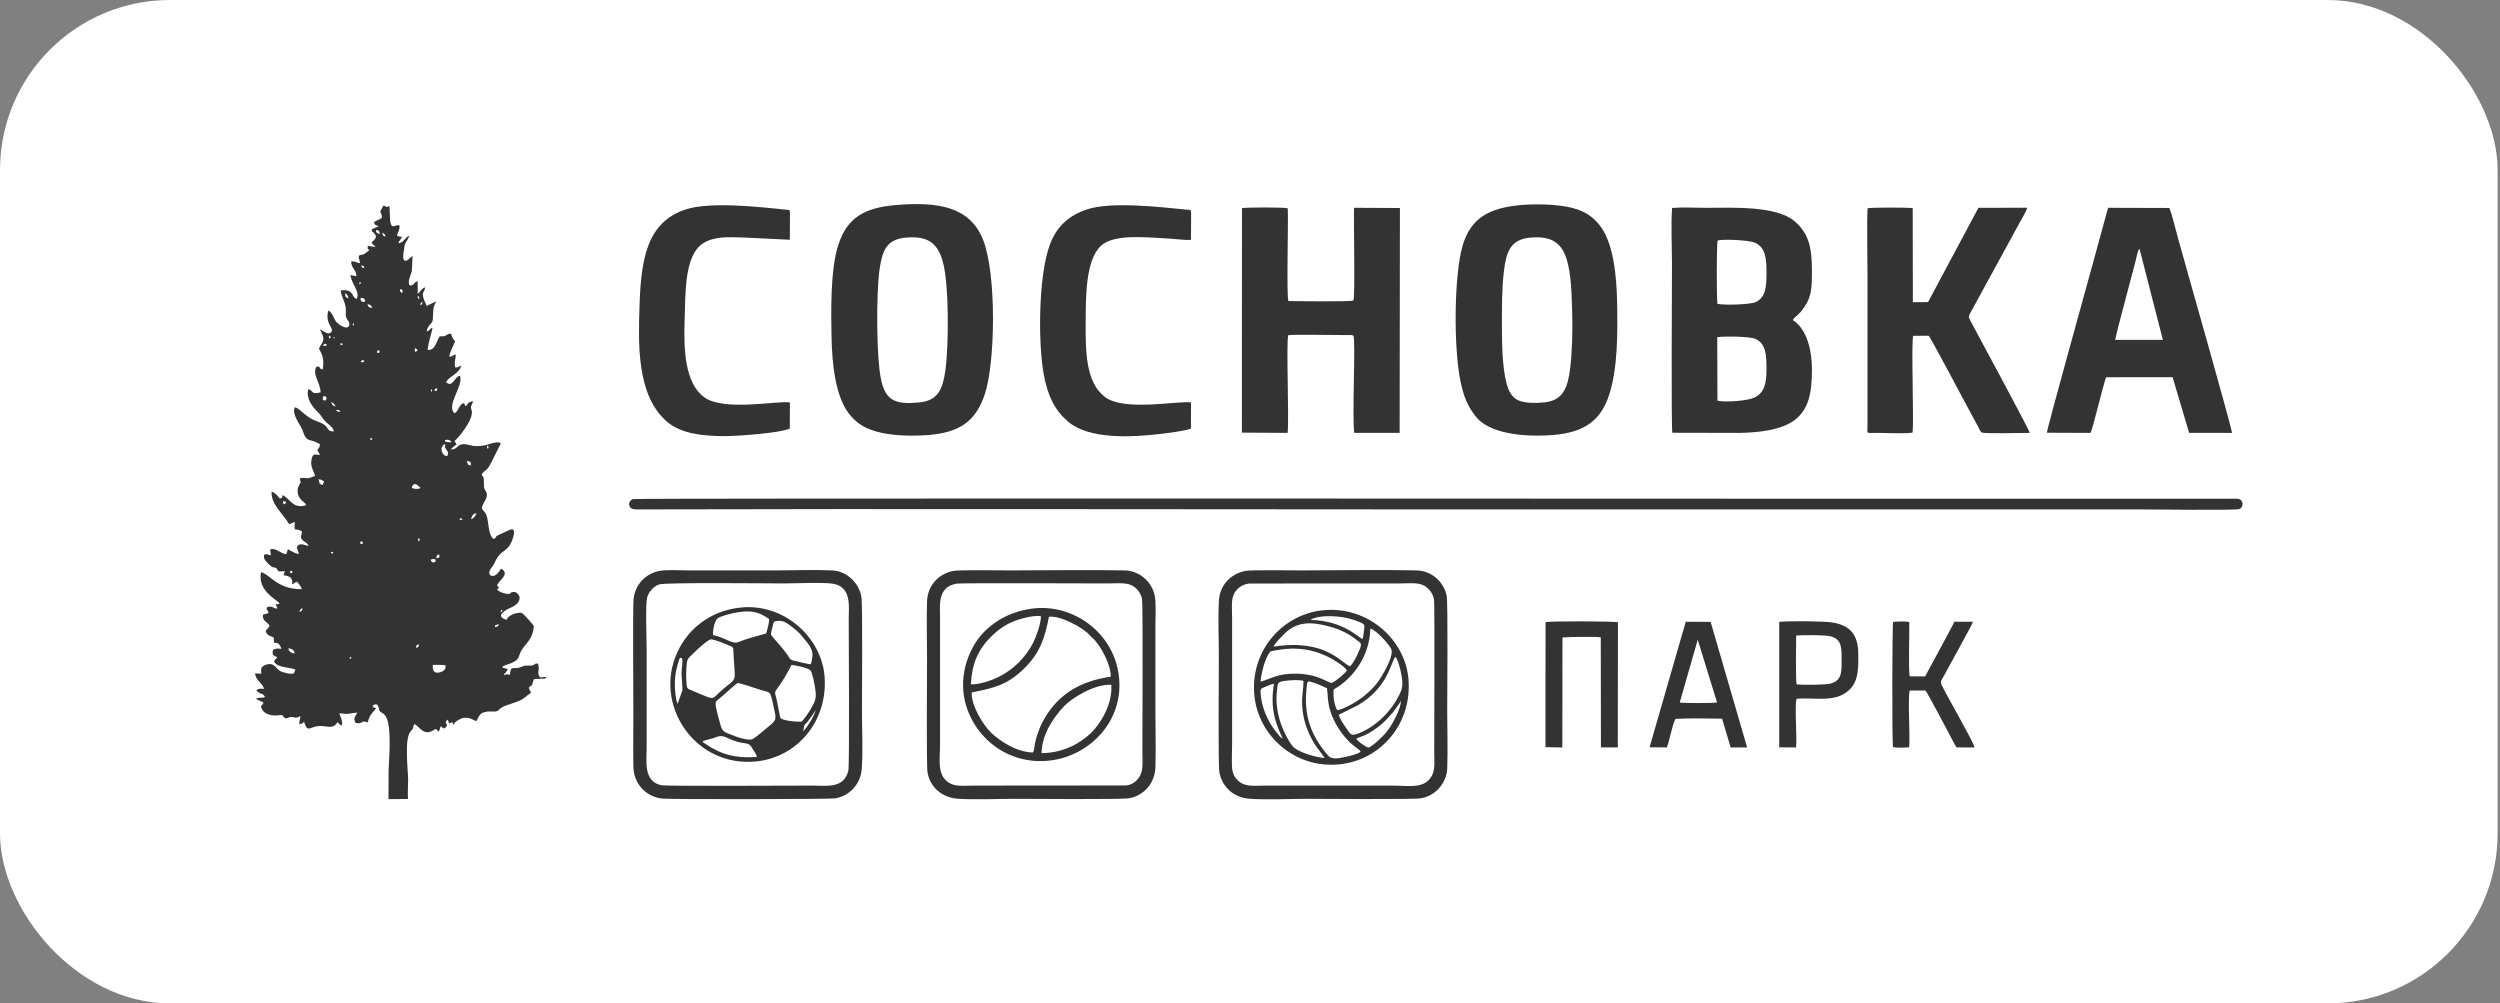<?xml version="1.0" encoding="UTF-8"?> <svg xmlns="http://www.w3.org/2000/svg" width="147" height="59" viewBox="0 0 147 59" fill="none"><rect x="0" y="0" width="147" height="59" fill="#808080" stroke="none"/><rect width="146.861" height="59" rx="10" fill="white"></rect><path fill-rule="evenodd" clip-rule="evenodd" d="M26.191 39.119C26.269 39.384 25.989 39.522 25.79 39.549C25.474 39.592 25.433 39.361 25.444 39.093C25.564 39.089 26.11 39.092 26.191 39.119ZM20.551 38.739C20.648 38.605 20.427 38.692 20.666 38.623C20.592 38.775 20.713 38.691 20.551 38.739ZM17.328 38.42C17.221 38.412 17.162 38.409 17.08 38.34C16.938 38.22 16.996 38.262 16.965 38.11C17.156 38.155 17.31 38.209 17.328 38.42ZM24.461 38.104C24.508 37.878 24.455 37.959 24.642 37.889C24.583 38.062 24.668 38.002 24.461 38.104ZM29.332 36.695C29.298 36.78 29.326 36.799 29.244 36.836C29.022 36.937 29.142 36.811 29.104 36.777L29.332 36.695ZM29.427 35.989C29.537 35.824 29.302 35.942 29.558 35.855C29.468 36.015 29.596 35.935 29.427 35.989ZM17.606 35.986C17.665 35.816 17.659 35.835 17.785 35.75C17.78 35.906 17.737 35.934 17.606 35.986ZM17.177 33.558C17.187 33.77 17.245 33.636 17.058 33.713C17.083 33.498 17.036 33.617 17.177 33.558ZM25.62 32.911C25.643 33.153 25.341 33.101 25.325 32.908C25.509 32.851 25.472 32.853 25.62 32.911ZM25.655 32.825C25.68 32.644 25.68 32.66 25.793 32.592C25.893 32.733 25.85 32.809 25.655 32.825ZM19.595 32.519C19.455 32.565 19.54 32.58 19.451 32.468C19.522 32.444 19.472 32.437 19.554 32.457C19.672 32.485 19.552 32.437 19.595 32.519ZM21.302 31.819C21.341 32.059 21.406 31.971 21.167 31.961C21.181 31.843 21.21 31.851 21.302 31.819ZM24.679 31.752L24.63 31.83C24.571 31.759 24.594 31.824 24.585 31.713L24.63 31.64C24.69 31.721 24.667 31.627 24.679 31.752ZM27.009 30.53C27.063 30.49 27.053 30.419 27.199 30.53C27.11 30.584 27.111 30.592 27.009 30.53ZM27.698 30.542C27.748 30.304 27.805 30.235 28.014 30.16C27.964 30.356 27.851 30.471 27.698 30.542ZM16.776 29.611C16.666 29.722 16.638 29.58 16.641 29.474C16.76 29.467 16.89 29.498 16.776 29.611ZM24.654 28.618C24.735 28.68 24.674 28.618 24.723 28.695C24.54 28.791 24.384 28.741 24.217 28.696C24.256 28.514 24.257 28.547 24.375 28.457C24.521 28.489 24.418 28.437 24.654 28.618ZM18.908 28.228C19.104 28.314 19.061 28.301 18.991 28.459C18.987 28.46 19.025 28.575 18.845 28.47C18.744 28.411 18.793 28.39 18.776 28.32L18.721 28.184L18.867 28.2C18.876 28.185 18.894 28.219 18.908 28.228ZM27.695 27.37C27.483 27.345 27.513 27.313 27.444 27.11C27.644 27.101 27.696 27.169 27.695 27.37ZM28.641 26.298C28.645 26.102 28.711 26.231 28.727 26.292C28.745 26.357 28.638 26.434 28.641 26.298ZM26.319 26.755C26.269 26.786 26.419 26.848 26.177 26.796C26.063 26.771 25.759 26.343 26.16 26.102C26.249 26.301 26.063 26.158 26.234 26.425C26.315 26.553 26.39 26.586 26.319 26.755ZM26.157 25.89C26.323 25.819 26.457 25.866 26.564 26C26.473 26.005 26.408 26.017 26.312 25.997C26.073 25.946 26.199 25.948 26.157 25.89ZM21.896 25.858C21.666 25.832 21.803 25.901 21.779 25.742C21.899 25.789 21.839 25.721 21.896 25.858ZM19.756 24.142C19.91 24.052 19.945 24.122 20.029 24.206C19.894 24.217 19.837 24.194 19.756 24.142ZM19.725 23.897C19.567 23.869 19.556 23.828 19.464 23.644C19.622 23.706 19.665 23.734 19.725 23.897ZM19.145 23.552C19.074 23.535 18.96 23.571 18.981 23.401C18.997 23.269 19.018 23.316 19.123 23.285C19.234 23.434 19.227 23.377 19.145 23.552ZM25.708 22.828C25.676 23.032 25.764 22.954 25.55 22.986C25.573 22.819 25.577 22.866 25.708 22.828ZM25.335 22.933C25.333 22.903 25.378 22.865 25.405 22.948C25.421 22.996 25.352 23.114 25.335 22.933ZM21.21 21.25C21.4 21.082 21.392 21.227 21.424 21.25C21.248 21.363 21.241 21.267 21.21 21.25ZM22.284 20.59C22.36 20.769 22.326 20.716 22.169 20.761C22.208 20.546 22.146 20.652 22.284 20.59ZM24.392 20.587C24.414 20.573 24.317 20.354 24.564 20.587C24.332 20.804 24.412 20.599 24.392 20.587ZM18.998 20.281C19.212 20.141 19.181 20.261 19.206 20.284C19.155 20.33 19.289 20.322 19.115 20.335C18.874 20.353 19.097 20.347 18.998 20.281ZM20.14 20.282C19.918 20.302 20.067 20.339 20.021 20.165C20.166 20.238 20.091 20.124 20.14 20.282ZM19.572 19.873L19.63 19.837C19.847 19.777 19.602 19.804 19.683 19.873C19.674 19.879 19.66 19.891 19.656 19.892L19.572 19.873ZM19.335 19.822C19.387 19.798 19.243 19.638 19.469 19.822C19.235 19.992 19.39 19.852 19.335 19.822ZM20.743 19.057C20.741 19.025 20.777 18.954 20.815 19.072C20.829 19.116 20.753 19.225 20.743 19.057ZM21.607 17.888C21.808 17.917 21.811 17.94 21.896 18.106C21.698 18.085 21.661 18.067 21.607 17.888ZM24.83 17.742C24.829 17.819 24.871 17.741 24.814 17.866C24.765 17.974 24.803 17.892 24.716 17.954C24.757 17.791 24.716 17.847 24.83 17.742ZM21.204 17.513C21.403 17.532 21.398 17.526 21.482 17.68C21.476 17.684 21.438 17.814 21.28 17.729C21.175 17.671 21.214 17.63 21.204 17.513ZM24.634 17.418L24.659 17.564C24.525 17.555 24.631 17.661 24.581 17.52C24.515 17.334 24.593 17.468 24.634 17.418ZM20.294 17.235C20.427 17.33 20.444 17.327 20.484 17.553C20.304 17.455 20.301 17.469 20.294 17.235ZM23.66 17.113C23.687 17.293 23.641 17.166 23.599 17.213C23.439 17.036 23.534 17.049 23.559 17.007C23.648 17.054 23.631 16.923 23.66 17.113ZM21.105 16.717C21.212 16.576 21.009 16.672 21.229 16.587C21.153 16.748 21.278 16.659 21.105 16.717ZM21.422 15.766C21.211 15.709 21.329 15.782 21.239 15.602C21.439 15.671 21.355 15.581 21.422 15.766ZM22.673 13.918C22.489 13.836 22.549 13.907 22.475 13.688C22.628 13.764 22.615 13.743 22.673 13.918ZM22.331 13.759C22.17 13.735 22.114 13.677 22.104 13.526C22.281 13.54 22.306 13.577 22.331 13.759ZM16.319 35.537L16.189 35.516L16.245 35.617L16.316 35.783C16.05 35.784 16.039 35.632 15.809 35.673C15.547 35.72 15.745 35.876 15.798 36.046L15.462 36.143C15.412 36.554 15.717 36.512 15.845 36.803C15.749 37.017 15.742 36.885 15.62 37.108C15.664 37.244 15.728 37.325 15.882 37.397C16.173 37.534 16.075 37.377 16.11 37.785C16.282 37.822 16.414 37.761 16.547 38.151C16.273 38.13 16.265 38.11 16.055 38.21C15.981 38.537 16.069 38.52 16.301 38.65C16.212 38.808 16.2 38.713 16.112 38.893C16.299 39.275 16.999 39.221 17.367 39.371L17.285 39.597C17.02 39.653 16.834 39.577 16.611 39.515C16.177 39.395 16.194 38.883 15.611 39.098C15.361 39.191 15.325 39.31 15.365 39.615L15 39.591C15.021 39.992 15.408 40.128 15.531 40.503C15.448 40.501 15.337 40.489 15.258 40.5C15.242 40.502 15.23 40.504 15.215 40.508L15.07 40.576C15.265 40.859 15.459 40.722 15.586 40.982C15.406 41.072 15.197 40.971 15.047 41.098L15.485 41.301C15.461 41.559 15.229 41.381 15.419 41.722C15.578 42.008 16.015 42.118 16.382 42.057C16.672 42.01 16.552 42.058 16.777 42.242C17.043 42.224 16.933 42.13 17.226 42.163C17.411 42.183 17.237 42.223 17.471 42.187C17.595 42.167 17.485 42.135 17.672 42.129L17.581 42.559C17.808 42.569 17.776 42.548 17.875 42.43C18.088 43.093 18.169 42.77 18.663 42.7C19.166 42.628 19.572 42.943 19.834 42.472C20.031 42.581 19.869 42.586 20.097 42.658C20.166 42.397 20.023 42.161 19.946 41.942C20.598 42.019 20.456 41.945 21.009 41.9C20.893 42.137 20.753 42.226 20.91 42.508C21.369 42.593 21.189 42.359 21.536 42.449L21.624 42.481C21.731 41.979 22 41.822 22.12 41.643C21.893 41.543 22.01 41.681 21.905 41.494C22.265 41.23 22.28 41.706 22.293 41.737C22.429 42.101 22.915 41.64 22.912 43.687C22.911 44.247 22.872 44.767 22.849 45.318L22.843 46.99L23.991 46.979C23.96 46.692 24.003 46.163 23.998 45.828C23.99 45.224 23.761 43.423 24.148 43C24.426 42.697 24.213 42.82 24.368 42.577C24.676 42.692 24.898 43.377 25.599 42.868C25.749 42.907 25.654 42.919 25.803 43.026L25.911 42.711C26.038 42.709 26.015 42.981 26.26 42.709C26.371 42.477 26.036 42.618 26.313 42.311C26.397 42.412 26.345 42.426 26.415 42.545C26.65 42.449 26.546 42.405 26.67 42.621L26.75 42.484C26.756 42.477 26.767 42.465 26.774 42.458C26.781 42.452 26.793 42.443 26.801 42.437C26.863 42.387 27.095 42.234 27.238 42.215C27.606 42.167 27.771 42.3 27.996 42.408C28.207 42.123 28.135 41.91 28.659 41.84C28.84 41.816 29.074 41.872 29.235 41.808C29.339 41.767 29.374 41.656 29.586 41.555C29.969 41.373 30.552 41.28 30.869 41.002C31.029 40.861 31.046 40.862 31.213 40.751C31.16 40.46 31.146 40.701 31.095 40.423C31.444 40.111 31.182 40.521 31.391 39.94C31.561 39.89 32.057 39.941 32.15 39.862C31.955 39.695 31.795 39.994 31.677 39.697C31.601 39.505 31.736 39.386 31.647 39.068C31.644 39.057 31.637 39.04 31.63 39.027C31.398 38.975 31.505 39.121 31.208 39.139C30.928 39.156 30.953 39.083 30.656 39.211C30.179 39.416 30.023 39.052 29.989 39.673L29.779 39.644L29.665 39.712C29.646 39.449 29.646 39.659 29.722 39.574L29.862 39.357C29.841 39.343 29.819 39.319 29.811 39.332L29.54 39.25C29.597 39.126 29.513 39.212 29.666 39.135C29.742 39.096 30.026 39.033 30.247 38.901C30.555 38.718 30.485 38.544 30.663 38.245C30.952 37.761 31.335 37.602 31.387 36.803C31.28 36.644 30.781 36.09 30.687 36.045C30.569 35.989 29.987 36.072 29.798 36.41C29.794 36.417 29.788 36.434 29.78 36.445C29.032 36.221 29.814 35.813 30.068 35.714C30.507 35.541 30.783 35.079 30.29 34.807C29.845 34.797 30.172 34.983 29.744 34.906C29.582 34.877 29.394 34.811 29.293 34.719C29.231 34.647 29.204 34.781 29.248 34.639C29.403 34.563 29.272 34.637 29.326 34.508C28.897 34.358 30.171 33.812 29.462 33.432C29.352 33.631 29.076 34.022 28.802 33.802C28.678 33.542 28.962 33.36 29.064 33.128C29.431 32.3 29.74 32.515 30.032 31.954C30.17 31.688 30.448 30.878 29.889 31.194L29.258 31.482C29.059 31.609 29.257 31.592 29.015 31.695C28.68 31.402 28.76 30.716 28.599 30.284C28.512 30.049 28.434 30.117 28.333 29.868C28.39 29.523 28.758 29.253 28.587 28.922C28.455 28.665 28.455 28.759 28.454 28.388C28.452 27.926 28.411 28.142 28.321 27.879C28.612 27.546 28.631 27.726 28.956 27.054L29.453 26.063C29.042 25.873 28.794 26.265 27.926 26.228C27.648 26.216 27.425 26.075 27.156 26.126C26.855 26.183 26.874 26.453 26.496 26.423C26.603 26.311 26.724 26.226 26.851 26.125L26.723 25.941C27.027 25.667 27.676 24.841 27.739 24.353C27.774 24.078 27.692 24.105 27.693 23.95C27.694 23.797 27.767 23.817 27.817 23.586C27.497 23.653 27.559 23.701 27.384 23.892C27.243 23.709 27.414 23.806 27.231 23.701C26.963 23.844 26.952 24.21 26.721 24.3C26.213 23.818 27.262 22.715 27.05 22.095C26.698 22.15 26.642 22.818 26.228 22.474C26.377 22.138 26.981 22.001 27.132 21.493C26.924 21.564 27.004 21.604 26.772 21.61C26.683 21.392 26.803 21.086 26.793 20.833C26.56 20.906 26.659 20.957 26.424 20.983C26.418 20.762 26.667 20.295 26.762 20.077C26.677 19.915 26.703 20.038 26.616 19.877C26.561 19.775 26.577 19.737 26.517 19.625C26.274 19.624 26.384 19.654 26.215 19.726C26.003 19.816 26.09 19.75 25.853 19.778C25.625 20.122 25.614 20.58 25.151 20.583C25.147 20.257 25.373 19.624 25.437 19.274C25.186 19.351 25.366 19.403 25.089 19.485C25.14 19.188 25.299 19.088 25.42 18.921C25.483 18.757 25.441 18.259 25.516 18.008C25.545 17.907 25.618 17.819 25.661 17.719L25.219 17.921C25.205 17.926 25.117 17.977 25.092 17.992C25.038 17.839 24.944 17.697 24.895 17.51C24.796 17.133 24.949 17.228 24.999 16.895C24.784 16.957 24.73 17.137 24.564 17.283L24.558 16.541C24.352 16.539 24.347 16.854 24.067 16.771L24.033 16.576C24.049 16.367 24.167 16.13 24.215 15.938L24.26 15.051C24.128 15.124 23.904 15.421 23.786 15.314C23.615 15.158 23.773 14.747 23.774 14.555C23.774 14.268 24.007 14.127 24.061 13.858C23.794 13.982 23.726 14.289 23.426 14.302C23.473 14.155 23.563 14.069 23.64 13.947C23.517 13.876 23.553 13.932 23.423 13.888L23.34 13.856C23.409 13.623 23.533 13.469 23.477 13.235L23.317 13.254C23.149 13.295 23.286 13.311 23.046 13.29C22.868 13.011 22.962 12.68 22.892 12.117C22.624 12.214 22.811 12.17 22.547 12.085C22.249 12.605 22.399 12.342 22.467 12.772C22.32 12.97 22.145 12.901 21.988 13.089C22.054 13.264 22.111 13.233 22.27 13.298L21.855 13.485C21.915 13.729 21.837 13.532 21.988 13.699C22.225 13.961 22.072 14.027 21.844 14.264C21.969 14.469 21.969 14.359 22.077 14.524L21.618 14.457C21.626 14.672 21.61 14.606 21.721 14.714C21.711 14.723 21.692 14.718 21.686 14.735L21.451 14.911C21.242 15.065 21.032 14.889 21.111 15.226C21.142 15.357 21.163 15.271 21.155 15.479C20.929 15.444 20.927 15.354 20.648 15.373C20.654 15.787 20.964 15.866 20.956 16.243L20.604 16.174C20.674 16.721 21.216 17.207 20.959 17.588C20.613 17.385 20.827 17.005 20.038 17.073C20.035 17.361 20.287 17.731 20.331 18.103C20.361 18.354 20.287 18.514 20.379 18.713C20.427 18.817 20.551 18.919 20.542 19.059C20.514 19.516 19.865 19.055 19.768 18.922C19.623 18.722 19.521 18.327 19.302 18.264C19.096 19.059 19.657 19.276 19.485 19.513C19.314 19.75 18.986 19.442 18.813 19.359C19.093 19.972 19.094 19.933 18.753 20.485C18.976 20.926 19.064 21.1 18.979 21.727C18.612 21.621 18.991 21.56 18.603 21.559C18.341 22.03 18.853 22.505 18.847 23.07C18.209 23.237 18.438 22.893 18.12 22.899C17.99 23.452 18.385 23.942 18.716 24.259C18.878 24.414 18.974 24.636 19.173 24.821C19.346 24.981 19.593 25.116 19.631 25.373C19.252 25.363 19.321 25.191 19.095 25C18.917 24.85 18.696 24.803 18.471 24.706C17.93 24.474 17.582 23.969 17.338 23.952C17.129 24.363 17.69 24.999 17.786 25.295C18.047 26.106 18.183 25.719 18.815 26.126C18.785 26.347 18.766 26.297 18.665 26.451C18.716 26.637 18.746 26.551 18.808 26.754C18.586 26.754 18.349 26.559 18.299 27.169C18.276 27.444 18.452 27.738 18.53 27.981L18.45 28.013C18.047 28.175 18.112 28.103 17.655 28.096C17.61 28.439 17.773 28.22 17.605 28.499C17.433 28.783 17.469 29.139 17.712 29.391C17.828 29.512 17.958 29.564 18 29.709C17.224 29.94 17.068 29.342 16.624 29.109C16.618 29.12 16.617 29.128 16.614 29.145C16.593 29.28 16.583 29.282 16.449 29.313C16.365 29.195 16.155 28.947 15.969 28.912C15.925 29.665 16.661 30.221 16.998 30.815C17.178 30.794 17.139 30.743 17.335 30.694C17.279 31.387 17.345 30.987 17.75 31.244C17.756 31.523 17.596 31.543 17.794 31.755C17.97 31.944 18.014 31.843 18.155 32.107C17.947 32.065 17.67 31.919 17.512 32.079C17.374 32.227 17.538 32.27 17.568 32.58C17.336 32.539 17.123 32.4 16.93 32.299C16.924 32.312 16.92 32.318 16.918 32.339L16.846 32.545C16.842 32.555 16.836 32.573 16.828 32.586C16.514 32.55 16.338 32.31 16.048 32.281L15.885 32.3L15.924 32.654C15.733 32.607 15.722 32.562 15.544 32.602C15.441 32.834 15.648 33.021 15.809 33.182C16.162 33.535 16.165 33.21 16.351 33.56C16.356 33.569 16.361 33.588 16.369 33.6L16.752 33.586L16.669 33.821C17.057 33.885 17.205 33.949 17.186 34.352C17.388 34.282 17.251 34.279 17.462 34.205C17.565 34.323 17.719 34.503 17.743 34.643C16.296 34.664 15.858 33.745 15.345 33.646C15.143 34.738 16.222 35.22 16.446 35.477L16.319 35.537Z" fill="#333333"></path><path fill-rule="evenodd" clip-rule="evenodd" d="M100.986 23.563L100.974 19.826C101.381 19.76 102.903 19.782 103.218 19.925C103.838 20.206 103.868 20.873 103.87 21.694C103.871 22.505 103.764 23.087 103.17 23.374C102.765 23.57 101.47 23.669 100.986 23.563ZM100.986 17.867C100.932 17.516 100.931 14.317 100.999 14.14C101.334 14.046 102.843 14.122 103.18 14.267C103.807 14.538 103.871 15.198 103.87 15.998C103.868 16.824 103.852 17.454 103.249 17.758C102.944 17.912 101.367 17.954 100.986 17.867ZM98.334 25.446L102.293 25.455C103.46 25.432 104.761 25.282 105.533 24.693C106.367 24.057 106.544 23.066 106.543 21.694C106.542 20.679 106.28 19.373 105.417 18.818C105.483 18.673 105.757 18.497 105.898 18.321C106.513 17.552 106.543 17.057 106.542 15.958C106.542 14.514 106.345 13.717 105.521 13.01C104.441 12.083 101.848 12.219 100.327 12.219C99.706 12.219 98.918 12.177 98.318 12.228C98.247 13.23 98.312 14.487 98.312 15.517C98.312 16.584 98.261 25.18 98.334 25.446Z" fill="#333333"></path><path fill-rule="evenodd" clip-rule="evenodd" d="M73.023 25.438L75.713 25.454C75.808 24.603 75.615 20.109 75.754 19.705C76.423 19.66 78.216 19.705 79.109 19.702L79.467 19.703C79.478 19.704 79.489 19.706 79.5 19.709C79.509 19.711 79.521 19.715 79.529 19.718L79.581 19.742C79.724 19.957 79.492 24.688 79.633 25.454L82.299 25.454L82.315 12.231L79.618 12.218C79.588 12.891 79.691 17.499 79.579 17.668C79.494 17.757 75.833 17.704 75.758 17.701C75.637 17.406 75.764 13.027 75.719 12.248C75.535 12.182 73.27 12.186 73.028 12.24L73.023 25.438Z" fill="#333333"></path><path fill-rule="evenodd" clip-rule="evenodd" d="M53.308 13.968C54.575 13.87 55.107 14.304 55.414 15.306C55.818 16.623 55.789 20.308 55.591 21.751C55.438 22.867 55.169 23.557 54.043 23.664C52.683 23.793 52.1 23.581 51.821 22.385C51.518 21.086 51.521 17.194 51.718 15.844C51.883 14.718 52.123 14.06 53.308 13.968ZM52.724 12.053C50.798 12.209 49.803 12.812 49.288 14.414C48.832 15.834 48.863 18.189 48.893 19.767C48.924 21.402 49.116 23.385 49.993 24.417C50.433 24.935 50.927 25.254 51.847 25.453C52.66 25.628 53.674 25.646 54.524 25.584C56.45 25.442 57.375 24.758 57.904 23.189C58.525 21.346 58.605 16.139 57.81 14.113C57.04 12.151 55.166 11.854 52.724 12.053Z" fill="#333333"></path><path fill-rule="evenodd" clip-rule="evenodd" d="M89.942 13.976C91.173 13.852 91.788 14.24 92.105 15.196C92.395 16.072 92.412 17.34 92.443 18.325C92.476 19.375 92.451 20.643 92.323 21.676C92.188 22.756 91.928 23.525 90.859 23.655C90.393 23.711 89.659 23.721 89.263 23.534C88.898 23.36 88.699 22.997 88.573 22.497C88.341 21.576 88.314 20.278 88.313 19.287C88.312 18.176 88.3 17.023 88.432 15.928C88.566 14.81 88.824 14.088 89.942 13.976ZM89.429 12.056C87.538 12.222 86.475 12.841 86.005 14.432C85.489 16.178 85.467 20.457 85.878 22.425C86.07 23.345 86.28 23.834 86.74 24.451C87.521 25.5 89.58 25.714 91.302 25.579C93.179 25.432 94.151 24.714 94.641 23.147C95.125 21.599 95.119 19.55 95.088 17.844C95.058 16.21 94.877 14.204 94.005 13.175C93.561 12.652 93.052 12.329 92.135 12.157C91.339 12.008 90.246 11.984 89.429 12.056Z" fill="#333333"></path><path fill-rule="evenodd" clip-rule="evenodd" d="M112.455 25.439C112.551 24.83 112.367 20.173 112.496 19.747L113.402 19.74C113.494 19.776 115.874 24.303 116.112 24.719C116.19 24.855 116.239 24.947 116.31 25.083C116.365 25.188 116.433 25.381 116.53 25.434C116.748 25.51 118.91 25.451 119.348 25.455C119.323 25.256 116.352 19.805 115.853 18.841C115.743 18.63 115.742 18.614 115.852 18.408L118.756 13.091C118.866 12.889 119.147 12.427 119.201 12.214L116.33 12.22L113.37 17.762L112.476 17.768L112.468 12.241C112.267 12.191 109.978 12.193 109.813 12.246C109.765 12.983 109.808 15.292 109.808 16.199V24.14C109.808 24.474 109.813 24.812 109.805 25.145C109.795 25.527 109.723 25.455 110.474 25.455C110.935 25.455 112.073 25.512 112.455 25.439Z" fill="#333333"></path><path fill-rule="evenodd" clip-rule="evenodd" d="M124.373 19.984C124.438 19.566 125.385 16.096 125.591 15.274C125.647 15.051 125.704 14.684 125.804 14.631L127.178 19.986L124.373 19.984ZM120.357 25.445L122.918 25.455C122.932 25.42 122.937 25.417 122.96 25.359C123.112 24.968 123.626 22.803 123.835 22.182L127.748 22.178L128.721 25.452L131.242 25.455C131.257 25.234 128.405 15.252 128.033 13.882C127.895 13.373 127.732 12.673 127.562 12.229L123.955 12.219L123.047 15.536C122.778 16.55 120.342 25.265 120.357 25.445Z" fill="#333333"></path><path fill-rule="evenodd" clip-rule="evenodd" d="M37.203 29.346C37.051 29.417 36.909 29.617 37.048 29.821C37.159 29.983 37.428 29.953 37.677 29.953C53.072 29.91 68.525 29.953 83.922 29.953H125.715C126.43 29.953 131.425 30.018 131.671 29.933C131.829 29.879 131.933 29.631 131.801 29.446C131.684 29.283 131.414 29.325 131.17 29.326L108.789 29.326C102.496 29.326 37.332 29.285 37.203 29.346Z" fill="#333333"></path><path fill-rule="evenodd" clip-rule="evenodd" d="M46.44 25.203L46.447 23.665C45.742 23.54 42.556 24.213 41.395 23.349C40.283 22.52 40.194 20.595 40.255 18.846C40.311 17.25 40.229 15.034 41.329 14.315C42.005 13.874 42.862 13.942 43.775 13.968L46.442 14.098L46.452 12.544C46.446 12.307 46.424 12.352 46.172 12.325C44.555 12.154 41.742 11.852 40.329 12.311C38.041 13.053 37.69 15.223 37.603 18.003C37.536 20.17 37.417 23.263 39.224 24.799C40.043 25.495 41.271 25.642 42.61 25.644C43.373 25.645 45.858 25.463 46.44 25.203Z" fill="#333333"></path><path fill-rule="evenodd" clip-rule="evenodd" d="M70.025 25.205L70.034 23.663C69.313 23.545 66.127 24.21 64.979 23.349C63.821 22.481 63.828 20.622 63.838 18.846C63.846 17.27 63.85 15.001 64.915 14.317C65.773 13.766 67.483 13.968 68.681 14.025C69.041 14.042 69.715 14.135 70.028 14.1L70.039 12.543C70.033 12.303 70.01 12.351 69.747 12.325C68.129 12.162 65.329 11.844 63.913 12.312C62.825 12.672 62.135 13.329 61.743 14.355C61.06 16.143 61.027 20.12 61.373 22.021C61.611 23.326 62.067 24.173 62.809 24.798C64.053 25.846 66.517 25.713 68.205 25.519C68.626 25.47 69.682 25.338 70.025 25.205Z" fill="#333333"></path><path fill-rule="evenodd" clip-rule="evenodd" d="M82.358 34.306C82.801 34.306 83.335 34.236 83.709 34.42C83.988 34.558 84.275 34.884 84.323 35.29C84.365 35.641 84.333 43.444 84.333 44.194C84.333 44.63 84.397 45.211 84.215 45.57C83.785 46.418 82.904 46.193 81.836 46.193L74.416 46.193C73.974 46.193 73.421 46.262 73.053 46.079C72.771 45.938 72.487 45.637 72.45 45.198C72.413 44.764 72.448 44.165 72.448 43.713V36.293C72.448 35.867 72.377 35.275 72.561 34.92C72.716 34.619 73.011 34.361 73.457 34.311L82.358 34.306ZM73.242 33.567C72.382 33.734 71.723 34.378 71.671 35.339C71.614 36.398 71.668 37.622 71.668 38.699C71.668 39.295 71.622 44.948 71.697 45.39C71.844 46.251 72.521 46.896 73.452 46.965C74.471 47.04 75.773 46.971 76.823 46.971C77.475 46.971 83.044 47.018 83.544 46.94C84.371 46.811 85.065 46.074 85.098 45.158C85.137 44.065 85.097 42.89 85.097 41.788C85.097 41.204 85.145 35.486 85.068 35.063C84.918 34.24 84.212 33.561 83.282 33.539C81.228 33.492 78.659 33.54 76.542 33.54C76.013 33.54 73.564 33.504 73.242 33.567Z" fill="#333333"></path><path fill-rule="evenodd" clip-rule="evenodd" d="M49.882 45.318C49.621 46.39 48.581 46.193 47.784 46.193C47.086 46.193 39.199 46.232 38.906 46.175C37.827 45.963 38.022 44.776 38.022 44.074V38.138C38.022 37.53 37.944 35.604 38.051 35.143C38.131 34.801 38.448 34.467 38.757 34.365C39.149 34.236 45.228 34.306 46.099 34.306C46.744 34.306 48.517 34.225 49.027 34.33C50.094 34.549 49.904 35.698 49.904 36.414C49.905 37.43 49.958 45.007 49.882 45.318ZM38.887 33.552C38.012 33.667 37.327 34.348 37.251 35.26C37.202 35.853 37.243 41.239 37.243 41.989C37.243 42.552 37.212 44.983 37.261 45.335C37.382 46.201 38.064 46.874 38.961 46.959C39.494 47.01 48.725 46.994 49.063 46.948C49.915 46.833 50.594 46.137 50.668 45.235C50.751 44.214 50.684 42.919 50.684 41.868C50.684 41.203 50.723 35.662 50.657 35.147C50.551 34.318 49.818 33.584 48.944 33.541C47.875 33.489 46.664 33.54 45.578 33.54H40.524C40.065 33.54 39.306 33.496 38.887 33.552Z" fill="#333333"></path><path fill-rule="evenodd" clip-rule="evenodd" d="M56.261 34.317C56.573 34.271 64.435 34.306 65.151 34.306C65.568 34.306 66.18 34.246 66.518 34.404C66.809 34.541 67.095 34.851 67.154 35.252C67.211 35.632 67.172 43.381 67.172 44.154C67.172 44.586 67.234 45.18 67.066 45.547C66.925 45.852 66.645 46.134 66.222 46.185L57.29 46.193C56.871 46.193 56.272 46.259 55.917 46.09C55.059 45.68 55.275 44.693 55.275 43.753V36.333C55.275 35.641 55.097 34.49 56.261 34.317ZM56.075 33.566C55.214 33.727 54.543 34.397 54.51 35.37C54.474 36.466 54.511 37.635 54.511 38.739C54.511 39.337 54.465 44.989 54.539 45.423C54.682 46.274 55.388 46.909 56.326 46.967C57.373 47.031 58.626 46.971 59.696 46.971C60.322 46.971 65.938 47.022 66.41 46.934C67.246 46.777 67.907 46.069 67.938 45.117C67.974 44.02 67.938 42.853 67.938 41.748V36.734C67.938 36.269 67.984 35.492 67.905 35.063C67.755 34.245 67.037 33.555 66.115 33.539C63.987 33.501 61.543 33.54 59.376 33.54C58.843 33.54 56.401 33.504 56.075 33.566Z" fill="#333333"></path><path fill-rule="evenodd" clip-rule="evenodd" d="M41.314 43.593C41.365 43.56 41.31 43.585 41.408 43.553C41.696 43.459 41.744 43.483 42.21 43.31C42.507 43.2 42.824 43.432 43.109 43.535C43.983 43.851 43.974 43.523 44.3 44.109C44.372 44.238 44.491 44.353 44.498 44.506C43.322 44.605 42.398 44.38 41.468 43.733C41.335 43.641 41.386 43.699 41.314 43.593ZM47.23 42.99C47.312 42.422 47.295 42.735 47.583 42.307C47.678 42.167 47.93 41.85 47.967 41.727C47.913 42.054 47.42 42.838 47.23 42.99ZM43.361 40.165C43.435 40.13 44.481 40.487 44.655 40.544C45.305 40.758 45.272 40.545 45.467 41.455C45.642 42.268 45.715 42.294 45.211 42.704C45.003 42.873 44.474 43.336 44.27 43.45C44.008 43.598 43.217 43.294 42.941 43.182C42.423 42.973 42.461 43.005 42.238 42.161C41.959 41.1 42.059 41.316 42.451 40.947C42.545 40.858 43.289 40.198 43.361 40.165ZM47.146 42.429C46.9 42.459 45.981 42.379 45.883 42.205C45.863 42.169 45.691 41.193 45.635 41.008C45.539 40.687 45.564 40.675 45.726 40.452C46.036 40.025 46.3 39.584 46.533 39.102C46.78 39.108 47.522 39.278 47.642 39.404C47.769 39.537 47.9 40.25 47.937 40.509C48.011 41.031 47.949 41.209 47.721 41.605C47.518 41.958 47.363 42.176 47.146 42.429ZM41.761 37.6C41.9 37.541 42.758 37.907 42.929 37.979C43.171 38.08 43.107 38.086 43.137 38.579C43.233 40.185 43.355 39.806 42.489 40.545C41.737 41.187 42.167 41.203 40.7 40.61C40.403 40.49 40.395 40.495 40.364 40.144C40.341 39.89 40.339 39.634 40.354 39.38C40.396 38.666 40.385 38.801 40.89 38.301C41.062 38.13 41.545 37.693 41.761 37.6ZM39.681 40.224C39.681 39.928 39.714 39.632 39.775 39.357C39.806 39.214 39.836 39.101 39.874 38.974C39.984 38.604 39.972 38.704 40.099 38.687C40.169 38.908 40.075 39.308 40.074 39.582C40.073 39.823 40.15 40.477 40.119 40.614L39.843 41.382C39.718 41.125 39.682 40.536 39.681 40.224ZM46.614 38.831C46.422 38.777 46.398 38.633 46.299 38.499C45.93 38.003 45.834 37.918 45.462 37.492C45.313 37.32 45.308 37.303 45.383 37.023C45.424 36.866 45.446 36.702 45.516 36.551C45.986 36.416 46.207 36.596 46.481 36.793C46.702 36.953 46.977 37.181 47.136 37.382C47.432 37.751 47.823 38.13 47.77 38.573C47.75 38.736 47.738 38.919 47.664 39.062C47.588 39.066 46.766 38.873 46.614 38.831ZM41.927 37.339C41.908 37.056 42.01 36.471 42.218 36.342C42.402 36.227 42.939 36.083 43.194 36.036C44.143 35.86 44.569 35.95 45.22 36.395C45.237 36.625 45.116 37.019 45.049 37.248C44.48 37.42 43.993 37.518 43.454 37.74C43.032 37.914 42.764 37.525 41.927 37.339ZM43.551 35.723C41.76 35.906 40.297 37.023 39.684 38.701C38.595 41.68 40.951 45.084 44.41 44.778C46.871 44.559 48.682 42.4 48.486 39.791C48.313 37.49 46.12 35.461 43.551 35.723Z" fill="#333333"></path><path fill-rule="evenodd" clip-rule="evenodd" d="M80.014 44.194C79.87 44.333 79.337 44.462 79.104 44.508C78.745 44.58 78.326 44.689 78.105 44.438C77.227 43.441 76.718 42.319 76.795 40.89C76.848 39.91 76.88 40.04 77.165 40.118C77.531 40.219 77.737 40.354 78.026 40.464C78.091 40.966 78.058 41.233 78.2 41.733C78.394 42.411 78.809 43.07 79.271 43.551C79.4 43.686 79.494 43.762 79.652 43.891C79.749 43.97 79.935 44.084 80.014 44.194ZM79.747 43.432C79.874 43.364 80.076 43.309 80.21 43.249C80.363 43.181 80.457 43.128 80.602 43.039C80.859 42.882 81.105 42.699 81.296 42.529C81.522 42.329 81.694 42.121 81.899 41.891C81.966 41.815 82.344 41.296 82.374 41.21C82.372 41.666 81.904 42.524 81.679 42.833C81.374 43.255 81.463 43.118 81.132 43.45C80.959 43.623 80.715 43.849 80.473 43.963C80.292 43.924 79.813 43.576 79.747 43.432ZM79.836 41.473C81.555 40.468 81.74 39.103 82.037 38.621C82.189 38.731 82.339 39.359 82.374 39.528C82.449 39.896 82.522 40.29 82.375 40.642C81.937 41.691 80.963 42.71 79.883 43.123C79.389 43.312 79.406 43.144 79.163 42.816C79.026 42.632 78.773 42.266 78.719 42.028L79.836 41.473ZM75.428 43.441C75.274 43.361 75.206 43.234 75.082 43.088C74.542 42.454 74.172 41.578 74.118 40.712C74.103 40.47 74.207 40.468 74.412 40.38C74.577 40.31 74.71 40.248 74.907 40.201C74.7 41.559 74.915 42.359 75.428 43.441ZM77.882 44.576C77.261 44.5 76.594 44.295 76.16 44.015C75.878 43.833 75.491 43.041 75.331 42.598C75.126 42.032 75.001 41.308 75.079 40.654C75.141 40.131 75.092 40.1 75.588 40.032C75.866 39.994 76.385 39.961 76.646 40.035C76.651 40.46 76.541 40.913 76.565 41.427C76.606 42.301 76.853 42.991 77.272 43.705C77.416 43.951 77.811 44.415 77.882 44.576ZM74.123 40.077C74.171 39.527 74.36 38.845 74.6 38.442C74.691 38.291 74.73 38.29 74.93 38.254C75.394 38.17 75.859 38.112 76.337 38.148C76.998 38.197 77.464 38.337 77.992 38.574C78.329 38.724 79.074 39.178 79.197 39.421C79.061 39.625 78.594 40.018 78.307 40.16C78.094 40.114 77.688 39.875 77.38 39.785C77.038 39.685 76.643 39.618 76.261 39.612C75.062 39.59 74.752 39.925 74.123 40.077ZM78.422 40.536C79.463 39.976 80.546 38.638 80.576 36.96C80.796 37.017 81.09 37.31 81.256 37.475C81.476 37.694 81.614 37.87 81.78 38.116C82.006 38.452 81.447 39.416 81.262 39.728C80.948 40.261 80.605 40.607 80.166 40.96C79.898 41.176 79.073 41.695 78.628 41.762C78.458 41.479 78.372 40.908 78.422 40.536ZM74.888 38.023C74.98 37.798 75.276 37.525 75.456 37.333C76.227 36.513 77.105 36.548 78.196 36.846C78.836 37.02 79.376 37.301 79.795 37.651C79.922 37.757 80.057 37.782 80.014 37.995C79.994 38.093 79.888 38.324 79.842 38.428C79.724 38.696 79.562 38.992 79.39 39.181C78.879 39.015 77.978 37.539 74.888 38.023ZM77.057 36.452C77.485 36.149 78.602 36.207 79.154 36.33C79.468 36.4 79.785 36.496 80.055 36.628C80.277 36.735 80.234 36.809 80.198 37.096C80.179 37.251 80.172 37.438 80.112 37.575C79.921 37.523 78.975 36.48 77.057 36.452ZM77.871 35.876C75.474 36.075 73.521 38.201 73.752 40.853C73.958 43.214 76.097 45.205 78.747 44.945C81.129 44.711 83.029 42.624 82.82 39.95C82.638 37.625 80.469 35.66 77.871 35.876Z" fill="#333333"></path><path fill-rule="evenodd" clip-rule="evenodd" d="M61.243 44.287C61.261 43.225 61.884 42.257 62.564 41.527C62.983 41.076 64.353 40.198 65.347 40.268C65.425 41.438 64.674 42.601 64.143 43.106C63.499 43.717 62.526 44.268 61.243 44.287ZM60.739 44.248C59.734 44.222 58.79 43.556 58.3 43.104C57.785 42.629 57.079 41.407 57.14 40.717C58.405 40.454 59.194 40.314 60.223 39.306C61.153 38.396 61.441 37.501 61.676 36.267C62.289 36.176 63.641 36.852 64.105 37.38C64.283 37.583 64.234 37.449 64.529 37.838C64.894 38.321 65.311 39.153 65.314 39.789C63.404 40.059 62.095 40.923 61.282 42.491C61.157 42.733 61.048 43.016 60.963 43.294C60.816 43.77 60.843 43.904 60.789 44.119L60.754 44.216C60.751 44.224 60.745 44.238 60.739 44.248ZM57.089 40.239C57.155 39.016 57.497 38.2 58.314 37.397C58.669 37.05 59.051 36.773 59.527 36.566C59.872 36.415 60.777 36.153 61.203 36.229C61.223 36.635 60.924 37.437 60.764 37.761C60.527 38.242 60.212 38.642 59.906 38.95C59.588 39.27 59.212 39.554 58.716 39.804C58.347 39.989 57.586 40.265 57.089 40.239ZM60.619 35.795C59.55 35.953 58.684 36.375 57.948 37.072C57.098 37.878 56.446 39.381 56.673 40.886C57.012 43.132 59.114 45.067 61.814 44.71C64.114 44.406 66.161 42.345 65.776 39.641C65.413 37.091 62.977 35.445 60.619 35.795Z" fill="#333333"></path><path fill-rule="evenodd" clip-rule="evenodd" d="M99.826 37.62L100.964 41.301C100.742 41.355 99.02 41.349 98.768 41.31L99.826 37.62ZM96.994 43.941L98.007 43.95C98.172 43.565 98.333 42.574 98.522 42.27C99.286 42.224 100.489 42.244 101.258 42.259L101.762 43.95L102.732 43.953L100.585 36.566L99.122 36.559L96.994 43.941Z" fill="#333333"></path><path fill-rule="evenodd" clip-rule="evenodd" d="M90.874 43.933L91.865 43.952L91.874 37.49C91.901 37.485 91.917 37.47 91.923 37.479L92.425 37.456C92.776 37.456 93.943 37.426 94.125 37.48L94.135 43.948L95.126 43.947L95.135 36.591C94.958 36.523 91.117 36.514 90.877 36.582L90.874 43.933Z" fill="#333333"></path><path fill-rule="evenodd" clip-rule="evenodd" d="M111.304 43.927C111.463 43.979 112.078 43.967 112.26 43.935C112.324 43.273 112.164 41.007 112.295 40.604L113.214 40.602C113.339 40.736 114.345 42.656 114.581 43.094C114.716 43.343 114.901 43.729 115.043 43.946L116.104 43.952C116.052 43.632 114.483 40.941 114.16 40.264C114.064 40.064 114.189 39.953 114.281 39.778C114.545 39.274 115.948 36.769 116.015 36.558L114.915 36.556C114.81 36.812 114.635 37.085 114.503 37.353L113.199 39.771L112.296 39.77C112.203 39.48 112.282 37.102 112.266 36.579C112.062 36.527 111.528 36.536 111.316 36.571C111.258 36.772 111.251 43.377 111.304 43.927Z" fill="#333333"></path><path fill-rule="evenodd" clip-rule="evenodd" d="M105.642 40.243C105.576 40.025 105.609 37.774 105.616 37.369C106.011 37.337 107.295 37.327 107.63 37.414C108.302 37.589 108.287 38.076 108.288 38.82C108.289 39.552 108.292 40.036 107.604 40.199C107.291 40.273 105.982 40.283 105.642 40.243ZM104.619 43.943L105.608 43.95C105.677 43.296 105.511 41.539 105.639 41.087C106.624 41.008 107.704 41.274 108.485 40.763C109.239 40.269 109.296 39.535 109.263 38.337C109.235 37.29 108.751 36.778 107.791 36.609C107.267 36.517 105.174 36.505 104.619 36.567L104.619 43.943Z" fill="#333333"></path></svg> 